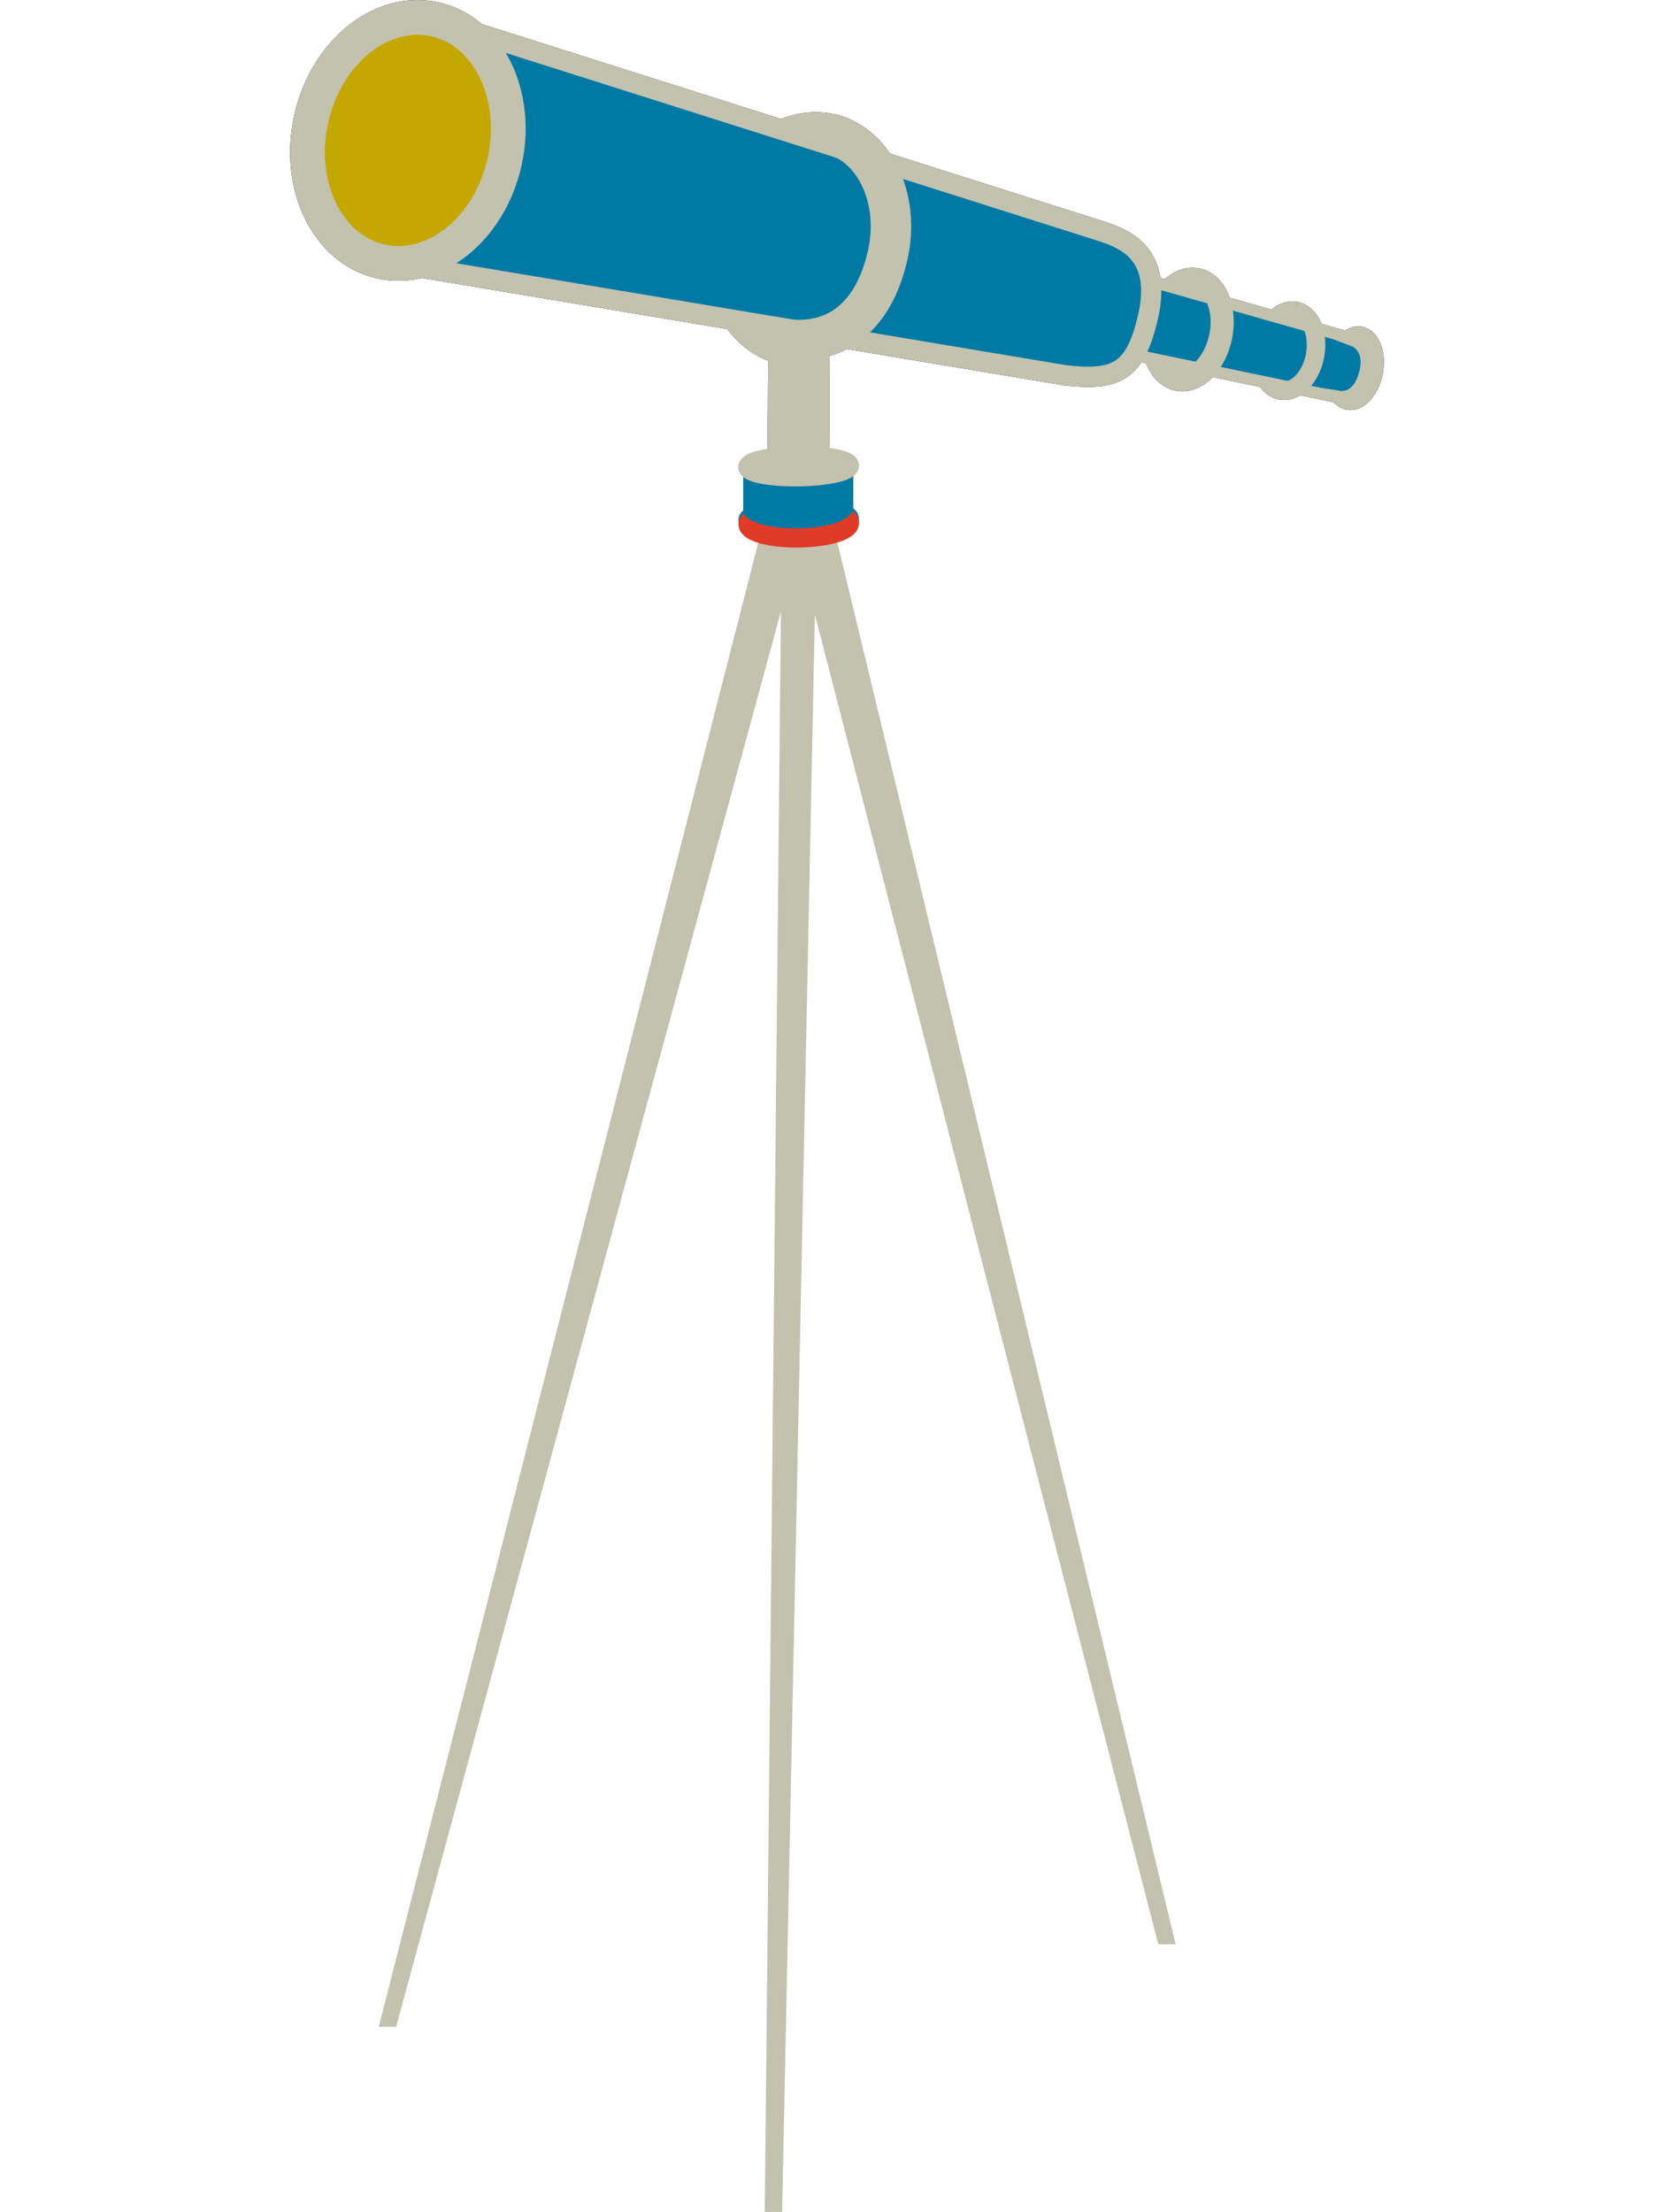 <svg width="240" height="317" id="Layer_1" data-name="Layer 1" xmlns="http://www.w3.org/2000/svg" xmlns:xlink="http://www.w3.org/1999/xlink" viewBox="0 0 378.09 764.33"><defs><clipPath id="clip-path" transform="translate(0 0)"><rect x="-218.89" y="-3.47" width="596.94" height="767.8" fill="none"/></clipPath></defs><title>story-block-5</title><g clip-path="url(#clip-path)"><path d="M370.11,115.4c4,.76,6.32,6.68,5.09,13.22s-5.51,11.21-9.56,10.45-6.32-6.68-5.09-13.22,5.52-11.22,9.56-10.45" transform="translate(0 0)" fill="#000014"/><path d="M370.11,115.4c4,.76,6.32,6.68,5.09,13.22s-5.51,11.21-9.56,10.45-6.32-6.68-5.09-13.22,5.52-11.22,9.56-10.45" transform="translate(0 0)" fill="none" stroke="#000014" stroke-width="5.12"/><path d="M366.69,119.5s4.67,1.42,3,8.5c-2,8.5-7,7-7,7l-26.81-4.3s3.46-1.31,5.19-8.95.24-11.56.24-11.56Z" transform="translate(0 0)" fill="#c4a800"/><path d="M347.62,107.45c5.12,1,8.1,7.89,6.67,15.46s-6.74,12.92-11.85,12-8.1-7.89-6.67-15.46,6.74-12.92,11.85-12" transform="translate(0 0)" fill="#c4a800"/><path d="M347.62,107.45c5.12,1,8.1,7.89,6.67,15.46s-6.74,12.92-11.85,12-8.1-7.89-6.67-15.46,6.74-12.92,11.85-12" transform="translate(0 0)" fill="none" stroke="#000014" stroke-width="6.4"/><path d="M348.11,111.33A13,13,0,0,1,350.75,123a10.75,10.75,0,0,1-8.56,8.25L301,125.67l8.09-25.44Z" transform="translate(0 0)" fill="#c4a800"/><path d="M313.41,96.63c6.39,1.21,10.13,9.86,8.34,19.32s-8.41,16.35-14.8,15.14S296.81,121,298.6,111.58,307,95.43,313.42,96.63" transform="translate(0 0)" fill="#c4a800"/><path d="M313.41,96.63c6.39,1.21,10.13,9.86,8.34,19.32s-8.41,16.35-14.8,15.14S296.81,121,298.6,111.58,307,95.43,313.42,96.63" transform="translate(0 0)" fill="none" stroke="#000014" stroke-width="8"/><path d="M312.49,101s1.7,4.21-.34,13.29-4.68,12.3-4.68,12.3l-64.59-14.11a17.35,17.35,0,0,0,5.92-26.28Z" transform="translate(0 0)" fill="#c4a800"/><path d="M170.69,119C155,115.47,146,95.15,150.46,75.51s20.73-32.7,36.41-29.18" transform="translate(0 0)" fill="#c4a800"/><path d="M170.69,119C155,115.47,146,95.15,150.46,75.51s20.73-32.7,36.41-29.18" transform="translate(0 0)" fill="none" stroke="#000014" stroke-width="14"/><path d="M50.54,7,279.76,79.7c9.71,3,22.16,8.52,16.48,31.14-4.36,17.36-10.51,20.92-28.39,18.82L31.78,90.22" transform="translate(0 0)" fill="#c4a800"/><path d="M50.54,7,279.76,79.7c9.71,3,22.16,8.52,16.48,31.14-4.36,17.36-10.51,20.92-28.39,18.82L31.78,90.22" transform="translate(0 0)" fill="none" stroke="#000014" stroke-width="7"/></g><polygon points="164.07 764.33 164.13 764.33 170.08 764.24 181.93 186.61 169.92 185.67 164.07 764.33" fill="#c3c2af"/><polygon points="178.64 178.29 36.64 700.32 30.64 700.32 166.47 169.32 178.64 178.29" fill="#c3c2af"/><polygon points="172.54 178.06 300.11 671.82 306.11 671.82 184.8 169.32 172.54 178.06" fill="#c3c2af"/><g clip-path="url(#clip-path)"><path d="M193.23,179.26c0,1.93-7.73,3.62-17.36,3.76s-17.47-1.31-17.51-3.24,7.73-3.62,17.36-3.76,17.47,1.31,17.51,3.24" transform="translate(0 0)" fill="none" stroke="#007aa4" stroke-width="6.8"/><path d="M194.64,176.55s-2.67,6-19.57,6c-16,0-18.43-5.1-18.43-5.1v-16.2h38Z" transform="translate(0 0)" fill="#000014"/><path d="M193.21,160.9c0,1.93-7.73,3.62-17.36,3.76s-17.47-1.31-17.51-3.24,7.73-3.62,17.36-3.76,17.47,1.31,17.51,3.24" transform="translate(0 0)" fill="#000014"/><path d="M193.21,160.9c0,1.93-7.73,3.62-17.36,3.76s-17.47-1.31-17.51-3.24,7.73-3.62,17.36-3.76,17.47,1.31,17.51,3.24" transform="translate(0 0)" fill="none" stroke="#c3c2af" stroke-width="6.8"/><path d="M186.51,162.33s-3.55,2.75-11,2.75S165,162.33,165,162.33l.31-48.94h11c7.31,0,10,2,10,2Z" transform="translate(0 0)" fill="#000014"/><path d="M186.2,46.1c15.68,3.53,24.8,22.32,20.38,42s-16.91,34.06-41.91,28.06" transform="translate(0 0)" fill="none" stroke="#000014" stroke-width="14"/><path d="M50.11,6.68c18.45,4.16,29.18,26.26,24,49.37S49.73,94.52,31.29,90.33,2.11,64.1,7.31,41,31.7,2.52,50.11,6.68" transform="translate(0 0)" fill="#848375"/><path d="M50.11,6.68c18.45,4.16,29.18,26.26,24,49.37S49.73,94.52,31.29,90.33,2.11,64.1,7.31,41,31.7,2.52,50.11,6.68" transform="translate(0 0)" fill="none" stroke="#000014" stroke-width="12"/><line x1="370.69" y1="118" x2="298.94" y2="97.58" fill="none" stroke="#000014" stroke-width="4"/></g><line x1="365.69" y1="138" x2="293.69" y2="123" fill="none" stroke="#000014" stroke-width="4"/><g clip-path="url(#clip-path)"><path d="M370.11,115.4c4,.76,6.32,6.68,5.09,13.22s-5.51,11.21-9.56,10.45-6.32-6.68-5.09-13.22,5.52-11.22,9.56-10.45" transform="translate(0 0)" fill="#c3c2af"/><path d="M370.11,115.4c4,.76,6.32,6.68,5.09,13.22s-5.51,11.21-9.56,10.45-6.32-6.68-5.09-13.22,5.52-11.22,9.56-10.45" transform="translate(0 0)" fill="none" stroke="#c3c2af" stroke-width="5.12"/><path d="M366.69,119.5s4.67,1.42,3,8.5c-2,8.5-7,7-7,7l-26.81-4.3s3.46-1.31,5.19-8.95.24-11.56.24-11.56Z" transform="translate(0 0)" fill="#007aa4"/><path d="M347.62,107.45c5.12,1,8.1,7.89,6.67,15.46s-6.74,12.92-11.85,12-8.1-7.89-6.67-15.46,6.74-12.92,11.85-12" transform="translate(0 0)" fill="#007aa4"/><path d="M347.62,107.45c5.12,1,8.1,7.89,6.67,15.46s-6.74,12.92-11.85,12-8.1-7.89-6.67-15.46,6.74-12.92,11.85-12" transform="translate(0 0)" fill="none" stroke="#c3c2af" stroke-width="6.4"/><path d="M348.11,111.33A13,13,0,0,1,350.75,123a10.75,10.75,0,0,1-8.56,8.25L301,125.67l8.09-25.44Z" transform="translate(0 0)" fill="#007aa4"/><path d="M313.41,96.63c6.39,1.21,10.13,9.86,8.34,19.32s-8.41,16.35-14.8,15.14S296.81,121,298.6,111.58,307,95.43,313.42,96.63" transform="translate(0 0)" fill="#007aa4"/><path d="M313.41,96.63c6.39,1.21,10.13,9.86,8.34,19.32s-8.41,16.35-14.8,15.14S296.81,121,298.6,111.58,307,95.43,313.42,96.63" transform="translate(0 0)" fill="none" stroke="#c3c2af" stroke-width="8"/><path d="M312.49,101s1.7,4.21-.34,13.29-4.68,12.3-4.68,12.3l-64.59-14.11a17.35,17.35,0,0,0,5.92-26.28Z" transform="translate(0 0)" fill="#007aa4"/><path d="M170.69,119C155,115.47,146,95.15,150.46,75.51s20.73-32.7,36.41-29.18" transform="translate(0 0)" fill="none" stroke="#c3c2af" stroke-width="14"/><path d="M50.54,7,279.76,79.7c9.71,3,22.16,8.52,16.48,31.14-4.36,17.36-10.51,20.92-28.39,18.82L31.78,90.22" transform="translate(0 0)" fill="#007aa4"/><path d="M50.54,7,279.76,79.7c9.71,3,22.16,8.52,16.48,31.14-4.36,17.36-10.51,20.92-28.39,18.82L31.78,90.22" transform="translate(0 0)" fill="none" stroke="#c3c2af" stroke-width="7"/><path d="M193.26,180.65c.06,2.7-7.71,5-17.33,5.15s-17.48-1.93-17.54-4.63,7.71-5,17.33-5.15,17.48,1.93,17.53,4.63" transform="translate(0 0)" fill="none" stroke="#e03b27" stroke-width="6.8"/><path d="M194.64,176.55s-2.67,6-19.57,6c-16,0-18.43-5.1-18.43-5.1v-16.2h38Z" transform="translate(0 0)" fill="#007aa4"/><path d="M193.21,160.9c0,1.93-7.73,3.62-17.36,3.76s-17.47-1.31-17.51-3.24,7.73-3.62,17.36-3.76,17.47,1.31,17.51,3.24" transform="translate(0 0)" fill="#000014"/><path d="M193.21,160.9c0,1.93-7.73,3.62-17.36,3.76s-17.47-1.31-17.51-3.24,7.73-3.62,17.36-3.76,17.47,1.31,17.51,3.24" transform="translate(0 0)" fill="none" stroke="#c3c2af" stroke-width="6.8"/><path d="M186.51,162.33s-3.55,2.75-11,2.75S165,162.33,165,162.33l.31-48.94h11c7.31,0,10,2,10,2Z" transform="translate(0 0)" fill="#c3c2af"/><path d="M186.2,46.1c15.68,3.53,24.8,22.32,20.38,42s-16.91,34.06-41.91,28.06" transform="translate(0 0)" fill="none" stroke="#c3c2af" stroke-width="14"/><path d="M50.11,6.68c18.45,4.16,29.18,26.26,24,49.37S49.73,94.52,31.29,90.33,2.11,64.1,7.31,41,31.7,2.52,50.11,6.68" transform="translate(0 0)" fill="#c4a800"/><path d="M50.11,6.68c18.45,4.16,29.18,26.26,24,49.37S49.73,94.52,31.29,90.33,2.11,64.1,7.31,41,31.7,2.52,50.11,6.68" transform="translate(0 0)" fill="none" stroke="#c3c2af" stroke-width="12"/><line x1="370.69" y1="118" x2="298.94" y2="97.58" fill="none" stroke="#c3c2af" stroke-width="4"/></g><line x1="365.69" y1="138" x2="293.69" y2="123" fill="none" stroke="#c3c2af" stroke-width="4"/></svg>